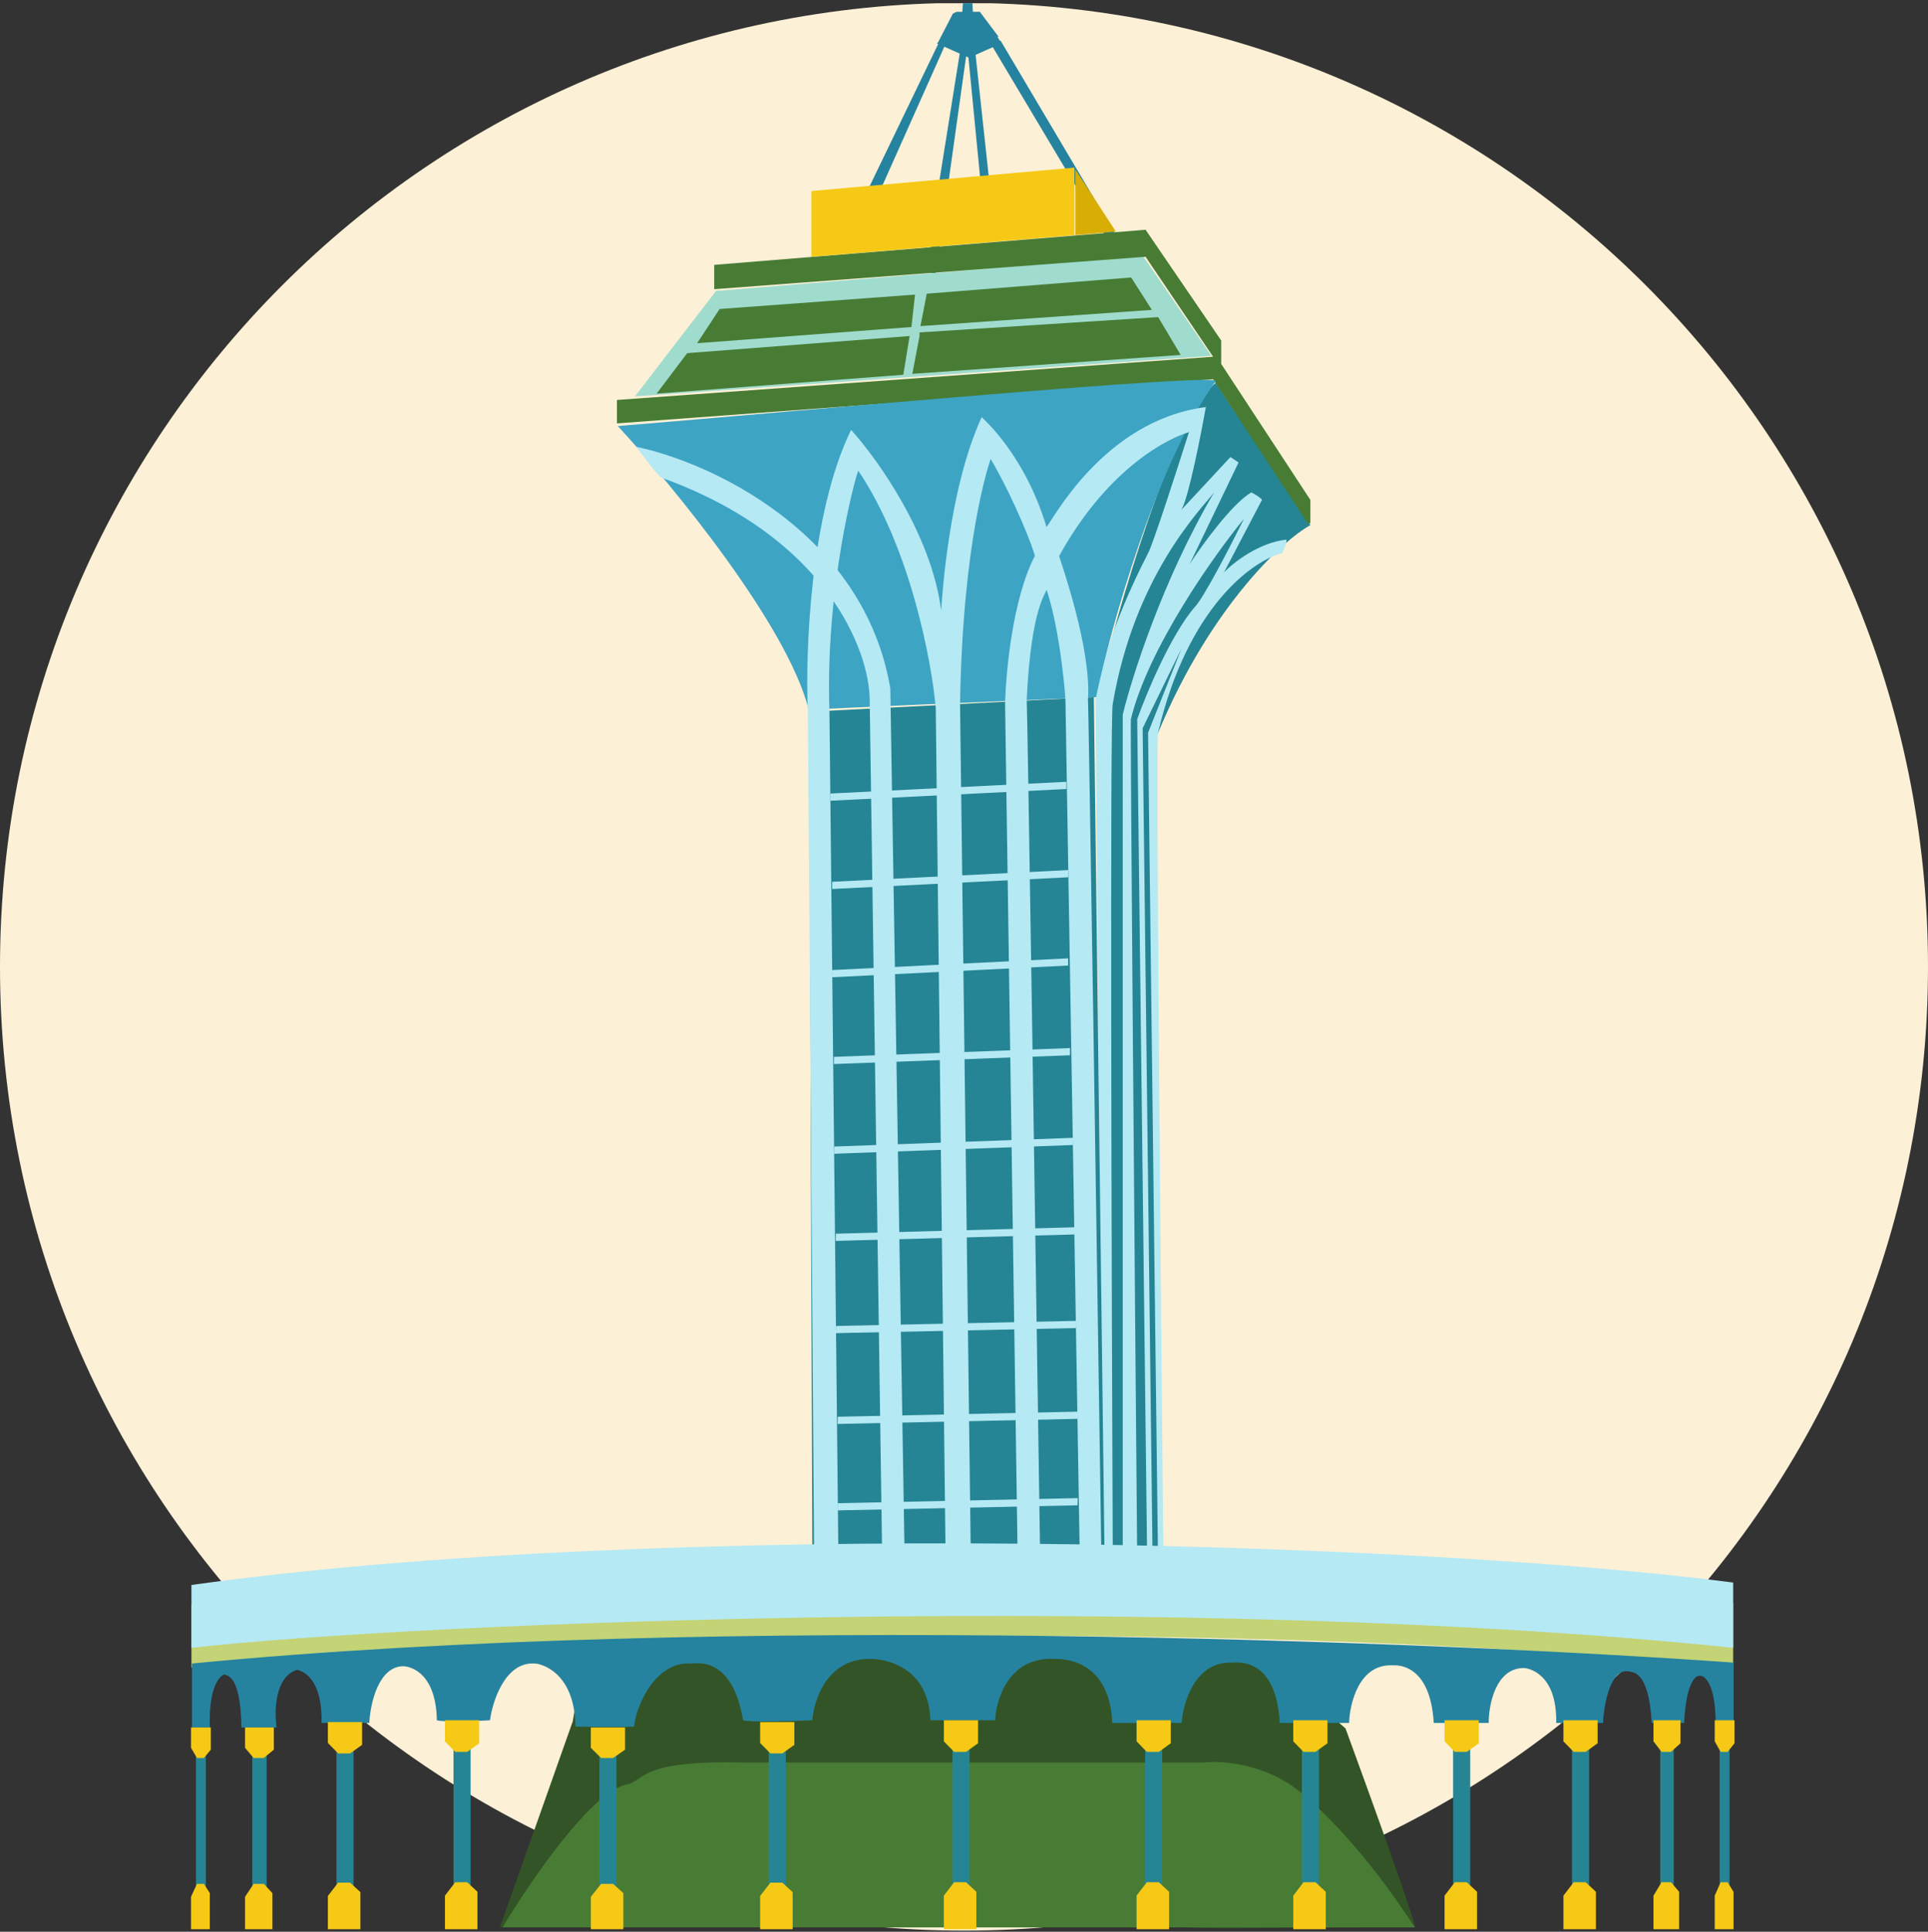 <svg width="535" height="536" viewBox="0 0 535 536" fill="none" xmlns="http://www.w3.org/2000/svg">
<rect x="0" y="0" width="535" height="536" fill="#333333" stroke="none"/>
<g clip-path="url(#clip0_16747_185)">
<path d="M267.5 535.69C415.236 535.69 535 415.949 535 268.241C535 120.534 415.236 0.793 267.5 0.793C119.764 0.793 0 120.534 0 268.241C0 415.949 119.764 535.69 267.5 535.69Z" fill="#FCF0D6"/>
<path d="M319.884 206.99L322.133 433.337H306.64L304.141 193.956C310.055 169.308 325.581 115.855 337.376 106.23C339.175 109.238 356.035 133.765 363.615 145.713C355.785 149.974 334.477 169.692 319.884 206.99Z" fill="#258594"/>
<path d="M138.713 534.793L158.954 477.568L161.453 462.325L178.195 457.327H347.372L373.36 479.567C380.107 497.976 393.402 534.793 392.602 534.793C353.869 534.793 337.709 535.376 329.13 534.793C283.15 534.71 203.784 534.593 201.185 534.793H138.713Z" fill="#335426"/>
<path d="M174.447 495.061C164.851 496.06 147.126 521.965 139.462 534.793H392.602C378.358 512.803 365.614 501.308 362.615 498.809C352.619 489.413 339.292 488.397 333.878 489.063H207.183C178.695 488.313 179.195 493.311 174.447 495.061Z" fill="#487C35"/>
<path d="M275.153 56.255L270.155 10.025H268.156L272.654 56.255H275.153Z" fill="#2583A0"/>
<path d="M311.387 73.248L275.153 12.524L277.652 11.275L314.386 73.248H311.387Z" fill="#2583A0"/>
<path d="M237.17 60.254L260.909 11.025H262.908L241.168 59.754L237.17 60.254Z" fill="#2583A0"/>
<path d="M257.411 75.747L259.66 56.505L267.406 8.026H269.156L259.66 75.747H257.411Z" fill="#2583A0"/>
<path d="M268.906 16.023L259.91 12.025L267.906 7.777L276.653 10.026L277.902 12.025L268.906 16.023Z" fill="#2583A0"/>
<path d="M260.16 12.025L264.408 3.779L265.407 3.279H271.905L277.152 10.276L267.906 8.027L260.16 12.025Z" fill="#2583A0"/>
<path d="M270 3.896L268.615 -21.104L267 3.896H270Z" fill="#2583A0"/>
<path d="M309.638 64.248L298.393 47.006V65.248L309.638 64.248Z" fill="#D8AE04"/>
<path d="M176.196 109.979L198.686 80.741L317.135 70.996L336.127 98.734L176.196 109.979Z" fill="#9FDCCE"/>
<path d="M253.163 103.731L255.162 93.236V92.236L321.383 87.988L327.63 98.483L253.163 103.731Z" fill="#487C35"/>
<path d="M182.194 109.229L190.69 97.984L252.413 93.236L250.664 103.981L182.194 109.229Z" fill="#487C35"/>
<path d="M199.686 85.739L193.439 95.235L252.913 90.737L253.912 81.741L199.686 85.739Z" fill="#487C35"/>
<path d="M255.412 90.487L257.161 81.491L313.886 76.993L319.634 85.989L255.412 90.487Z" fill="#487C35"/>
<path d="M53.125 462.717V445.277C183.744 427.032 393.676 433.203 480.938 444.606V462.717C329.916 446.954 115.884 455.674 53.125 462.717Z" fill="#C3D375"/>
<path d="M171.198 117.475V110.978L336.626 98.983L317.885 71.245L198.187 80.241V73.494L317.885 63.748L338.875 94.485V100.982L363.615 138.716V145.213H362.865L336.626 105.23L171.198 117.475Z" fill="#487C35"/>
<path d="M298.143 46.506L225.175 53.003V71.245L298.143 65.248V46.506Z" fill="#F5C915"/>
<path d="M57.248 479.317H53.25V461.575C199.986 447.381 399.599 455.494 481.064 461.325V478.068H476.066C476.066 467.323 473.067 465.324 472.317 465.074C468.719 463.874 467.486 473.237 467.32 478.068H458.323C457.574 463.324 452.826 464.074 452.326 463.824C446.928 462.425 445.079 472.737 444.829 478.068H431.835C432.085 464.074 423.838 462.825 422.839 462.825C415.042 462.825 413.093 472.987 413.093 478.068H397.85C396.85 461.075 387.104 462.075 386.355 462.075C377.159 461.675 374.527 472.57 374.36 478.068H355.118C354.119 459.576 343.124 461.325 341.874 461.325C331.679 460.925 328.297 472.32 327.88 478.068H308.639C307.898 460.294 294.72 460.322 293.196 460.326L293.145 460.326C280.151 459.326 276.403 471.238 276.153 477.318H258.161C257.661 461.075 243.417 460.326 242.168 460.326C229.773 459.726 225.841 471.404 225.425 477.318C219.761 477.568 207.983 477.918 206.183 477.318C203.185 459.326 193.189 461.575 191.69 461.575C181.694 460.975 176.446 473.57 175.947 479.068C170.616 479.317 161.103 479.068 159.704 479.068C159.454 463.574 149.708 461.575 148.458 461.575C140.262 460.975 136.714 471.821 135.964 477.318C131.882 477.568 123.219 477.918 121.22 477.318C120.97 462.825 112.474 462.325 111.974 462.325C104.977 462.325 102.728 472.82 102.479 478.068H89.234C89.484 465.074 83.487 463.574 82.487 463.324C76.29 465.124 76.073 474.736 76.74 479.317H75.49H66.994C66.744 464.074 62.746 465.074 62.246 464.574C58.448 466.373 57.998 475.153 58.248 479.317H57.248Z" fill="#2583A0"/>
<path d="M327.868 141.416C329.876 137.792 333.224 120.78 334.647 112.727L330.127 119.27C326.78 129.84 319.783 151.482 318.578 153.496C308.188 173.628 304.54 188.728 304.016 193.761L306.024 433.087H308.786C308.451 354.402 307.983 196.68 308.786 195.271C314.812 159.787 333.14 141.416 336.906 136.635C322.846 160.391 314.142 187.637 311.548 198.291V433.087H315.565C314.896 356.08 313.607 201.562 313.808 199.549C318.628 179.819 336.739 154.251 345.192 143.933C341.593 151.231 333.793 166.38 331.383 168.595C324.754 176.447 318.076 192.503 315.565 199.549L318.327 433.087H319.833L317.072 202.066L327.868 179.92L318.578 203.324L321.34 433.087H322.846C322.093 357.003 320.737 204.532 321.34 203.324C329.575 168.293 347.703 155.509 355.737 153.496C356.156 152.741 356.993 150.929 356.993 149.721C349.36 150.526 342.263 156.096 339.668 158.78L350.213 138.648C349.795 138.228 348.607 137.239 347.201 136.635C341.777 139.856 333.559 151.231 330.127 156.516L343.686 128.33L341.426 126.82C338.078 130.427 330.68 138.396 327.868 141.416Z" fill="#B5E9F4"/>
<path d="M166.326 524.251V486.763H171.074V524.251H166.326Z" fill="#258594"/>
<path d="M172.973 525.279L170.124 522.711H166.8L163.952 526.306V535.293H172.973V525.279Z" fill="#F5C915"/>
<path d="M163.952 484.966V479.317H173.448V485.48L170.124 487.791H166.8L163.952 484.966Z" fill="#F5C915"/>
<path d="M125.843 523.857V485.03H130.591V523.857H125.843Z" fill="#258594"/>
<path d="M132.49 524.921L129.642 522.262H126.318L123.469 525.985V535.293H132.49V524.921Z" fill="#F5C915"/>
<path d="M123.469 483.169V477.318H132.965V483.701L129.642 486.094H126.318L123.469 483.169Z" fill="#F5C915"/>
<path d="M93.357 523.956V485.463H98.105V523.956H93.357Z" fill="#258594"/>
<path d="M100.004 525.011L97.156 522.374H93.832L90.983 526.065V535.293H100.004V525.011Z" fill="#F5C915"/>
<path d="M90.983 483.618V477.818H100.479V484.145L97.156 486.518H93.832L90.983 483.618Z" fill="#F5C915"/>
<path d="M69.993 524.251V486.763H73.991V524.251H69.993Z" fill="#258594"/>
<path d="M75.59 525.279L73.191 522.711H70.392L67.993 526.306V535.293H75.59V525.279Z" fill="#F5C915"/>
<path d="M67.993 484.966V479.317H75.99V485.48L73.191 487.791H70.392L67.993 484.966Z" fill="#F5C915"/>
<path d="M54.374 524.251V486.763H57.123V524.251H54.374Z" fill="#258594"/>
<path d="M58.223 525.279L56.573 522.711H54.649L53 526.306V535.293H58.223V525.279Z" fill="#F5C915"/>
<path d="M53 484.966V479.317H58.498V485.48L56.573 487.791H54.649L53 484.966Z" fill="#F5C915"/>
<path d="M213.305 523.956V485.463H218.053V523.956H213.305Z" fill="#258594"/>
<path d="M219.952 525.011L217.103 522.374H213.78L210.931 526.065V535.293H219.952V525.011Z" fill="#F5C915"/>
<path d="M210.931 483.618V477.818H220.427V484.145L217.103 486.518H213.78L210.931 483.618Z" fill="#F5C915"/>
<path d="M264.283 523.857V485.03H269.031V523.857H264.283Z" fill="#258594"/>
<path d="M270.93 524.921L268.081 522.262H264.758L261.909 525.985V535.293H270.93V524.921Z" fill="#F5C915"/>
<path d="M261.909 483.169V477.318H271.405V483.701L268.081 486.094H264.758L261.909 483.169Z" fill="#F5C915"/>
<path d="M317.76 523.857V485.03H322.507V523.857H317.76Z" fill="#258594"/>
<path d="M324.407 524.921L321.558 522.262H318.235L315.386 525.985V535.293H324.407V524.921Z" fill="#F5C915"/>
<path d="M315.386 483.169V477.318H324.882V483.701L321.558 486.094H318.235L315.386 483.169Z" fill="#F5C915"/>
<path d="M361.241 523.857V485.03H365.989V523.857H361.241Z" fill="#258594"/>
<path d="M367.888 524.921L365.039 522.262H361.715L358.867 525.985V535.293H367.888V524.921Z" fill="#F5C915"/>
<path d="M358.867 483.169V477.318H368.363V483.701L365.039 486.094H361.715L358.867 483.169Z" fill="#F5C915"/>
<path d="M403.222 523.857V485.03H407.97V523.857H403.222Z" fill="#258594"/>
<path d="M409.869 524.921L407.021 522.262H403.697L400.848 525.985V535.293H409.869V524.921Z" fill="#F5C915"/>
<path d="M400.848 483.169V477.318H410.344V483.701L407.021 486.094H403.697L400.848 483.169Z" fill="#F5C915"/>
<path d="M436.208 523.857V485.03H440.956V523.857H436.208Z" fill="#258594"/>
<path d="M442.855 524.921L440.006 522.262H436.683L433.834 525.985V535.293H442.855V524.921Z" fill="#F5C915"/>
<path d="M433.834 483.169V477.318H443.33V483.701L440.006 486.094H436.683L433.834 483.169Z" fill="#F5C915"/>
<path d="M460.697 523.857V485.03H464.446V523.857H460.697Z" fill="#258594"/>
<path d="M465.945 524.921L463.696 522.262H461.072L458.823 525.985V535.293H465.945V524.921Z" fill="#F5C915"/>
<path d="M458.823 483.169V477.318H466.32V483.701L463.696 486.094H461.072L458.823 483.169Z" fill="#F5C915"/>
<path d="M477.19 523.857V485.03H479.939V523.857H477.19Z" fill="#258594"/>
<path d="M481.038 524.921L479.389 522.262H477.465L475.816 525.985V535.293H481.038V524.921Z" fill="#F5C915"/>
<path d="M475.816 483.169V477.318H481.313V483.701L479.389 486.094H477.465L475.816 483.169Z" fill="#F5C915"/>
<path d="M303.525 193.442L224.55 197.486L225.425 433.337L306.515 433.337L303.525 193.442Z" fill="#258594"/>
<path d="M224.425 196.941C218.428 173.351 186.608 134.634 171.448 118.225C226.258 113.644 336.576 103.531 337.376 105.73C320.783 128.92 308.139 174.367 304.14 193.442C279.984 194.442 230.223 196.541 224.425 196.941Z" fill="#3DA4C4"/>
<path d="M247.054 190.984C239.682 147.653 196.994 128.255 176.571 123.972C178.397 126.491 182.349 131.731 183.545 132.538C229.371 149.064 241.159 180.404 241.325 194.008L244.812 433.337H251.039C249.71 352.973 247.054 191.992 247.054 190.984Z" fill="#B5E9F4"/>
<path d="M261.157 169.393C258.557 148.438 243.412 127.249 236.164 119.273C224.767 142.646 223.418 181.23 224.167 197.601L225.917 433.337H232.665C231.832 355.178 230.166 198.608 230.166 197.601C228.916 163.096 237.414 132.118 238.163 130.607C252.559 151.964 258.491 183.329 259.657 196.341L262.406 433.337H269.404C268.405 354.507 266.405 196.543 266.405 195.334C267.155 149.748 274.403 128.844 274.903 127.333C281.651 138.918 286.899 152.518 287.149 154.281C281.025 165.967 279.099 186.519 278.902 195.334L282.401 433.337H288.649C287.482 354.087 285.1 195.283 284.9 194.075C286.149 168.133 290.398 164.607 290.398 163.6C293.597 173.07 295.23 187.862 295.647 194.075L299.646 433.337H305.644C304.477 354.087 302.095 195.283 301.895 194.075C302.895 179.971 294.397 156.044 293.897 154.281C307.693 129.297 325.305 120.533 332.386 119.273C333.219 117.259 334.785 113.179 334.385 112.977C306.144 116.755 291.898 144.711 290.398 146.222C284.4 126.325 273.153 116.503 272.403 115.747C263.156 135.896 261.407 166.119 261.157 169.393Z" fill="#B5E9F4"/>
<path d="M53.125 457.219V439.779C183.744 421.534 393.676 427.706 480.938 439.108V457.219C329.916 441.457 115.884 450.177 53.125 457.219Z" fill="#B5E9F4"/>
<path d="M295.894 218.931L230.423 222.179V220.18L295.894 216.932V218.931Z" fill="#B5E9F4"/>
<path d="M296.394 243.42L230.922 246.669V244.669L296.394 241.421V243.42Z" fill="#B5E9F4"/>
<path d="M296.394 267.909L230.922 271.158V269.159L296.394 265.91V267.909Z" fill="#B5E9F4"/>
<path d="M296.899 292.808L231.392 295.239L231.417 293.24L296.924 290.809L296.899 292.808Z" fill="#B5E9F4"/>
<path d="M297.684 317.709L231.44 320.13L231.465 318.131L297.709 315.71L297.684 317.709Z" fill="#B5E9F4"/>
<path d="M298.195 342.526L231.902 344.312L231.946 342.313L298.239 340.527L298.195 342.526Z" fill="#B5E9F4"/>
<path d="M298.557 368.495L231.971 369.91L232.026 367.912L298.612 366.497L298.557 368.495Z" fill="#B5E9F4"/>
<path d="M299.008 393.687L232.422 395.102L232.477 393.104L299.063 391.689L299.008 393.687Z" fill="#B5E9F4"/>
<path d="M299.008 417.677L232.422 419.091L232.477 417.093L299.063 415.678L299.008 417.677Z" fill="#B5E9F4"/>
</g>
<defs>
<clipPath id="clip0_16747_185">
<rect width="535" height="535" fill="white" transform="translate(0 0.896)"/>
</clipPath>
</defs>
</svg>
